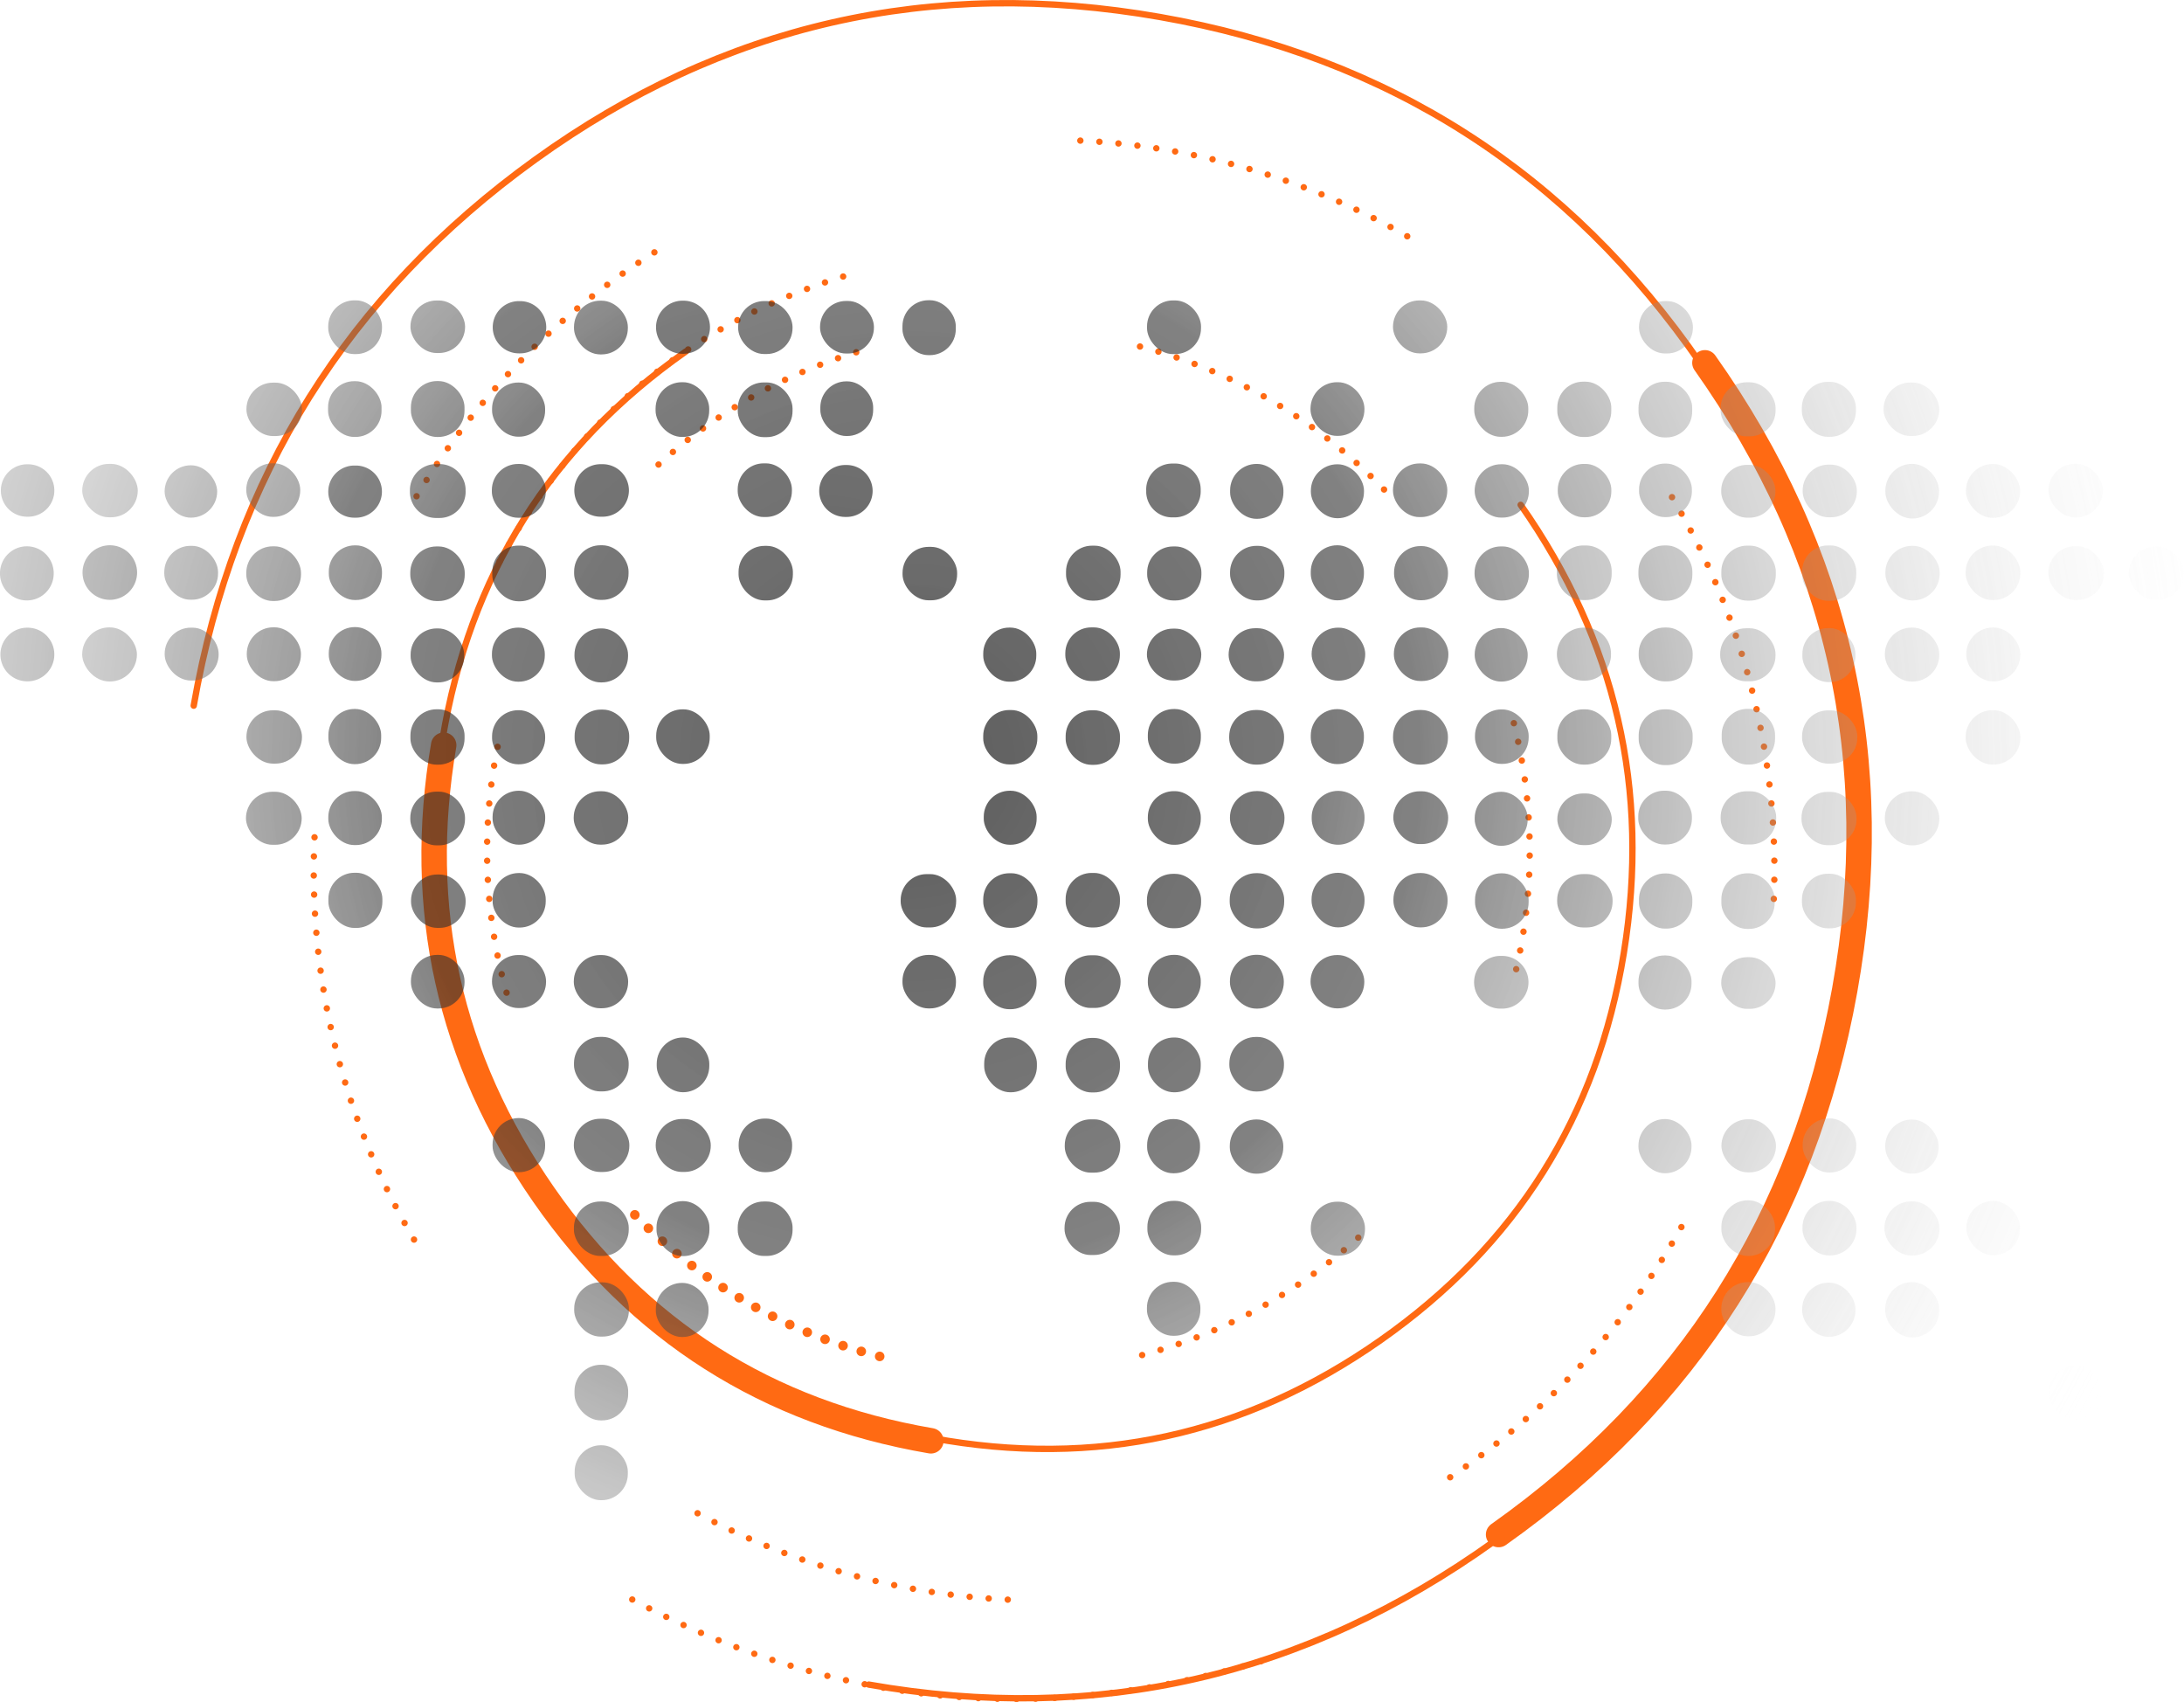 <svg xmlns="http://www.w3.org/2000/svg" xmlns:xlink="http://www.w3.org/1999/xlink" width="686.14" height="534.69" viewBox="0 0 686.14 534.69"><defs><radialGradient id="a" cx="315.48" cy="308.82" r="459.02" gradientTransform="matrix(1, 0, 0, -1, -29.93, 548.17)" gradientUnits="userSpaceOnUse"><stop offset="0"/><stop offset="0.35" stop-color="#333" stop-opacity="0.96"/><stop offset="0.93" stop-color="#fff" stop-opacity="0"/></radialGradient><radialGradient id="l" cx="315.48" cy="308.82" r="459.1" xlink:href="#a"/><radialGradient id="cm" cx="315.48" cy="308.82" r="459.2" xlink:href="#a"/><radialGradient id="fn" cx="311.43" cy="308.82" r="449.95" gradientTransform="matrix(1, 0, 0, -1, 0, 560)" xlink:href="#a"/><radialGradient id="fr" cx="317.63" cy="308.82" r="452.72" gradientTransform="matrix(1, 0, 0, -1, 0, 560)" xlink:href="#a"/></defs><title>map-circle_Orange_thin</title><path d="M565.56,125.8q63.26,89.37,43.91,197.07t-108.73,171" transform="translate(-29.93 -11.83)" style="fill:none;stroke:#ff6a13;stroke-linecap:round;stroke-linejoin:round;stroke-width:8px"/><path d="M322.38,464.42q-77.06-13.19-121.64-77.31T169.32,245.92" transform="translate(-29.93 -11.83)" style="fill:none;stroke:#ff6a13;stroke-linecap:round;stroke-linejoin:round;stroke-width:8px"/><path d="M306.3,437.91a163,163,0,0,1-81-48.82" transform="translate(-29.93 -11.83)" style="fill:none;stroke:#ff6a13;stroke-linecap:round;stroke-linejoin:round;stroke-width:3px;stroke-dasharray:0,6"/><path d="M90.79,233.5Q109.72,125.64,198.12,61.94T394.38,17.17q107.83,18.93,169.92,109t43.14,198Q588.53,432,499.41,495.94T302.86,541" transform="translate(-29.93 -11.83)" style="fill:none;stroke:#ff6a13;stroke-linecap:round;stroke-linejoin:round;stroke-width:2px"/><path d="M426.09,533.65q-105,31.62-200.56-21" transform="translate(-29.93 -11.83)" style="fill:none;stroke:#ff6a13;stroke-linecap:round;stroke-linejoin:round;stroke-width:2px;stroke-dasharray:0,6"/><path d="M346.53,514.32a228.62,228.62,0,0,1-98.27-27.58" transform="translate(-29.93 -11.83)" style="fill:none;stroke:#ff6a13;stroke-linecap:round;stroke-linejoin:round;stroke-width:2px;stroke-dasharray:0,6"/><path d="M558.17,397.29a230.55,230.55,0,0,1-75.43,80.42" transform="translate(-29.93 -11.83)" style="fill:none;stroke:#ff6a13;stroke-linecap:round;stroke-linejoin:round;stroke-width:2px;stroke-dasharray:0,6"/><path d="M555.22,168a228.43,228.43,0,0,1,31.87,128.58" transform="translate(-29.93 -11.83)" style="fill:none;stroke:#ff6a13;stroke-linecap:round;stroke-linejoin:round;stroke-width:2px;stroke-dasharray:0,6"/><path d="M369.34,56A228.47,228.47,0,0,1,473.68,87" transform="translate(-29.93 -11.83)" style="fill:none;stroke:#ff6a13;stroke-linecap:round;stroke-linejoin:round;stroke-width:2px;stroke-dasharray:0,6"/><path d="M160.8,167.71A230.57,230.57,0,0,1,240.4,88.1" transform="translate(-29.93 -11.83)" style="fill:none;stroke:#ff6a13;stroke-linecap:round;stroke-linejoin:round;stroke-width:2px;stroke-dasharray:0,6"/><path d="M160,401.21a228.42,228.42,0,0,1-31.2-127.45" transform="translate(-29.93 -11.83)" style="fill:none;stroke:#ff6a13;stroke-linecap:round;stroke-linejoin:round;stroke-width:2px;stroke-dasharray:0,6"/><path d="M507.67,170.41q44.88,64,32.41,140.78T463.62,432.85q-64,44.88-140.81,30.73T201.1,385.43q-44.88-64-32.17-141.24T245.4,122.24" transform="translate(-29.93 -11.83)" style="fill:none;stroke:#ff6a13;stroke-linecap:round;stroke-linejoin:round;stroke-width:2px"/><path d="M186.91,188.15q37-69,111.83-90.64" transform="translate(-29.93 -11.83)" style="fill:none;stroke:#ff6a13;stroke-linecap:round;stroke-linejoin:round;stroke-width:2px;stroke-dasharray:0,6"/><path d="M236.82,157.75a163.28,163.28,0,0,1,63.53-35.69" transform="translate(-29.93 -11.83)" style="fill:none;stroke:#ff6a13;stroke-linecap:round;stroke-linejoin:round;stroke-width:2px;stroke-dasharray:0,6"/><path d="M189.07,323.65A164.45,164.45,0,0,1,186.55,245" transform="translate(-29.93 -11.83)" style="fill:none;stroke:#ff6a13;stroke-linecap:round;stroke-linejoin:round;stroke-width:2px;stroke-dasharray:0,6"/><path d="M456.64,400.6a163.11,163.11,0,0,1-68.3,37" transform="translate(-29.93 -11.83)" style="fill:none;stroke:#ff6a13;stroke-linecap:round;stroke-linejoin:round;stroke-width:2px;stroke-dasharray:0,6"/><path d="M505.53,239a164.34,164.34,0,0,1,0,80.36" transform="translate(-29.93 -11.83)" style="fill:none;stroke:#ff6a13;stroke-linecap:round;stroke-linejoin:round;stroke-width:2px;stroke-dasharray:0,6"/><path d="M388.08,120.68a163,163,0,0,1,80.08,48.58" transform="translate(-29.93 -11.83)" style="fill:none;stroke:#ff6a13;stroke-linecap:round;stroke-linejoin:round;stroke-width:2px;stroke-dasharray:0,6"/><g style="opacity:0.64"><rect x="540.75" y="300.68" width="17.08" height="16.23" rx="8.11" style="fill:url(#a)"/><rect x="180.33" y="325.71" width="17.18" height="17.13" rx="8.25" style="fill:url(#a)"/><rect x="206.32" y="325.9" width="16.52" height="17.2" rx="8.25" style="fill:url(#a)"/><rect x="309.2" y="325.9" width="16.56" height="17.21" rx="8.16" style="fill:url(#a)"/><rect x="334.79" y="326.04" width="17.07" height="17.12" rx="8.14" style="fill:url(#a)"/><rect x="360.65" y="325.9" width="16.58" height="17.21" rx="8.14" style="fill:url(#a)"/><rect x="386.22" y="325.73" width="17.16" height="17.13" rx="8.3" style="fill:url(#a)"/><rect x="154.75" y="351.21" width="16.51" height="17.01" rx="8.21" style="fill:url(#a)"/><rect x="180.28" y="351.43" width="17.44" height="16.72" rx="8.25" style="fill:url(#a)"/><rect x="206" y="351.5" width="17.3" height="16.64" rx="8.25" style="fill:url(#a)"/><rect x="232.06" y="351.37" width="16.8" height="16.84" rx="8.16" style="fill:url(#a)"/><rect x="77.42" y="120.2" width="17.46" height="16.77" rx="8.33" style="fill:url(#l)"/><rect x="103.07" y="119.74" width="16.8" height="17.51" rx="8.19" style="fill:url(#a)"/><rect x="129.09" y="119.7" width="16.84" height="17.56" rx="8.21" style="fill:url(#a)"/><rect x="154.59" y="120.16" width="16.67" height="17.02" rx="8.21" style="fill:url(#a)"/><rect x="205.96" y="120.06" width="16.85" height="17.19" rx="8.25" style="fill:url(#a)"/><rect x="231.78" y="120.13" width="17.21" height="17.19" rx="8.16" style="fill:url(#a)"/><rect x="257.72" y="119.79" width="16.6" height="17.17" rx="8.16" style="fill:url(#a)"/><rect x="411.72" y="120.06" width="16.94" height="16.86" rx="8.3" style="fill:url(#a)"/><rect x="463.16" y="119.94" width="16.98" height="17.27" rx="8.29" style="fill:url(#a)"/><rect x="489.25" y="119.89" width="16.96" height="17.38" rx="8.12" style="fill:url(#a)"/><rect x="514.77" y="119.92" width="16.86" height="17.49" rx="8.12" style="fill:url(#a)"/><rect x="540.56" y="120.09" width="17.27" height="16.98" rx="8.11" style="fill:url(#a)"/><rect x="566.08" y="119.95" width="16.99" height="17.26" rx="8.11" style="fill:url(#a)"/><rect x="591.75" y="120.15" width="17.49" height="16.81" rx="8.39" style="fill:url(#a)"/><rect x="334.51" y="351.61" width="17.43" height="16.74" rx="8.14" style="fill:url(#a)"/><rect x="360.39" y="351.53" width="16.62" height="17.02" rx="8.14" style="fill:url(#a)"/><rect x="386.36" y="351.65" width="16.81" height="17.04" rx="8.3" style="fill:url(#a)"/><rect x="514.75" y="351.52" width="16.67" height="17.03" rx="8.33" style="fill:url(#a)"/><rect x="540.82" y="351.59" width="17.13" height="16.68" rx="8.33" style="fill:url(#a)"/><rect x="566.33" y="351.32" width="16.85" height="17" rx="8.33" style="fill:url(#a)"/><rect x="592.27" y="351.67" width="16.79" height="17.01" rx="8.39" style="fill:url(#a)"/><rect x="180.3" y="377.42" width="17.23" height="17.11" rx="8.25" style="fill:url(#a)"/><rect x="206.25" y="377.3" width="16.63" height="17.28" rx="8.25" style="fill:url(#a)"/><rect x="231.77" y="377.42" width="17.23" height="17.11" rx="8.16" style="fill:url(#a)"/><rect x="334.44" y="377.52" width="17.39" height="16.71" rx="8.14" style="fill:url(#a)"/><rect x="360.47" y="377.22" width="16.89" height="17.12" rx="8.14" style="fill:url(#a)"/><rect x="411.8" y="377.48" width="17.03" height="16.97" rx="8.3" style="fill:url(#a)"/><rect x="540.8" y="377.05" width="16.84" height="17.47" rx="8.33" style="fill:url(#a)"/><rect x="566.27" y="377.23" width="16.98" height="17.14" rx="8.33" style="fill:url(#a)"/><rect x="592.04" y="377.38" width="17.28" height="16.99" rx="8.39" style="fill:url(#a)"/><rect x="617.77" y="377.25" width="16.87" height="17.06" rx="8.39" style="fill:url(#a)"/><rect x="180.39" y="402.81" width="17.19" height="17.05" rx="8.25" style="fill:url(#a)"/><rect x="206.03" y="402.99" width="16.58" height="17" rx="8.25" style="fill:url(#a)"/><rect x="360.33" y="402.65" width="16.79" height="16.95" rx="8.14" style="fill:url(#a)"/><rect x="540.78" y="402.74" width="17.02" height="17.02" rx="8.33" style="fill:url(#a)"/><rect x="566.17" y="402.91" width="16.76" height="17.02" rx="8.33" style="fill:url(#a)"/><rect x="592.28" y="402.76" width="16.95" height="17.35" rx="8.39" style="fill:url(#a)"/><path d="M64.43,183.11h0A8.57,8.57,0,0,1,73,191.68v0a8.57,8.57,0,0,1-8.57,8.57h0a8.57,8.57,0,0,1-8.57-8.57v0A8.57,8.57,0,0,1,64.43,183.11Z" transform="translate(-29.93 -11.83)" style="fill:url(#a)"/><rect x="180.49" y="428.71" width="16.86" height="17.48" rx="8.25" style="fill:url(#a)"/><rect x="77.37" y="171.61" width="17.19" height="17.18" rx="8.33" style="fill:url(#a)"/><rect x="103.3" y="171.31" width="16.7" height="17.17" rx="8.19" style="fill:url(#a)"/><rect x="128.89" y="171.65" width="17.11" height="17.15" rx="8.21" style="fill:url(#a)"/><rect x="154.66" y="171.38" width="16.89" height="17.5" rx="8.21" style="fill:url(#a)"/><rect x="180.37" y="171.28" width="17.1" height="17.16" rx="8.25" style="fill:url(#a)"/><rect x="232.03" y="171.47" width="17.07" height="17.14" rx="8.16" style="fill:url(#a)"/><rect x="283.55" y="171.78" width="17.15" height="16.79" rx="8.16" style="fill:url(#a)"/><rect x="334.91" y="171.41" width="17.13" height="17.26" rx="8.14" style="fill:url(#a)"/><rect x="360.4" y="171.65" width="17.04" height="16.97" rx="8.14" style="fill:url(#a)"/><rect x="386.44" y="171.46" width="17.07" height="17.15" rx="8.3" style="fill:url(#a)"/><rect x="411.8" y="171.28" width="16.7" height="17.3" rx="8.3" style="fill:url(#a)"/><rect x="437.97" y="171.53" width="16.94" height="17.02" rx="8.29" style="fill:url(#a)"/><rect x="463.26" y="171.64" width="17.07" height="17" rx="8.29" style="fill:url(#a)"/><path d="M527.37,183.18h.78a8.11,8.11,0,0,1,8.11,8.11v.92a8.11,8.11,0,0,1-8.11,8.11h-.78a8.31,8.31,0,0,1-8.31-8.31v-.52A8.31,8.31,0,0,1,527.37,183.18Z" transform="translate(-29.93 -11.83)" style="fill:url(#a)"/><rect x="514.74" y="171.34" width="16.94" height="17.37" rx="8.12" style="fill:url(#a)"/><rect x="540.79" y="171.4" width="17.11" height="17.27" rx="8.11" style="fill:url(#a)"/><rect x="566.19" y="171.33" width="16.97" height="17.4" rx="8.11" style="fill:url(#a)"/><rect x="592.32" y="171.46" width="17.06" height="17.15" rx="8.39" style="fill:url(#a)"/><rect x="617.54" y="171.37" width="17.18" height="17.12" rx="8.39" style="fill:url(#a)"/><rect x="643.54" y="171.57" width="17.45" height="16.92" rx="8.39" style="fill:url(#a)"/><rect x="668.78" y="171.67" width="17.36" height="16.77" rx="8.38" style="fill:url(#a)"/><rect x="643.62" y="428.95" width="17.06" height="17.1" rx="8.39" style="fill:url(#a)"/><rect x="25.82" y="197.08" width="17.2" height="16.99" rx="8.49" style="fill:url(#a)"/><rect x="180.54" y="453.99" width="16.7" height="17.26" rx="8.25" style="fill:url(#a)"/><rect x="77.53" y="197.05" width="17.01" height="16.93" rx="8.33" style="fill:url(#a)"/><rect x="103.29" y="196.98" width="16.54" height="16.92" rx="8.19" style="fill:url(#a)"/><rect x="129" y="197.4" width="16.84" height="16.97" rx="8.21" style="fill:url(#a)"/><rect x="154.55" y="197.15" width="16.61" height="16.99" rx="8.21" style="fill:url(#a)"/><rect x="180.48" y="197.4" width="16.83" height="16.96" rx="8.25" style="fill:url(#a)"/><rect x="308.9" y="197.14" width="16.67" height="17" rx="8.16" style="fill:url(#a)"/><rect x="334.68" y="197.08" width="17.15" height="16.85" rx="8.14" style="fill:url(#a)"/><rect x="360.32" y="197.47" width="17.08" height="16.29" rx="8.14" style="fill:url(#a)"/><rect x="385.99" y="197.34" width="17.42" height="16.68" rx="8.3" style="fill:url(#a)"/><rect x="412.07" y="197.16" width="16.84" height="16.65" rx="8.3" style="fill:url(#a)"/><rect x="437.91" y="197.09" width="17.12" height="16.83" rx="8.29" style="fill:url(#a)"/><rect x="463.3" y="197.29" width="16.65" height="16.81" rx="8.29" style="fill:url(#a)"/><path d="M527.37,209h.56a8.13,8.13,0,0,1,8.12,8.12v.39a8.13,8.13,0,0,1-8.12,8.12h-.56a8.31,8.31,0,0,1-8.31-8.31h0A8.32,8.32,0,0,1,527.37,209Z" transform="translate(-29.93 -11.83)" style="fill:url(#a)"/><rect x="514.82" y="197.12" width="16.96" height="16.92" rx="8.12" style="fill:url(#a)"/><rect x="540.42" y="197.36" width="17.39" height="16.65" rx="8.11" style="fill:url(#a)"/><rect x="566.25" y="197.31" width="16.66" height="16.95" rx="8.11" style="fill:url(#a)"/><rect x="592.16" y="197.14" width="17.1" height="16.95" rx="8.39" style="fill:url(#cm)"/><rect x="617.73" y="197.11" width="16.98" height="16.93" rx="8.39" style="fill:url(#a)"/><rect x="77.42" y="223.12" width="17.45" height="16.75" rx="8.33" style="fill:url(#a)"/><rect x="103.17" y="222.7" width="16.58" height="17.34" rx="8.19" style="fill:url(#a)"/><rect x="128.94" y="222.8" width="17.01" height="17.4" rx="8.21" style="fill:url(#a)"/><rect x="154.59" y="223.09" width="16.68" height="17" rx="8.21" style="fill:url(#a)"/><rect x="180.52" y="222.9" width="17.15" height="17.21" rx="8.25" style="fill:url(#a)"/><rect x="206.15" y="222.82" width="16.82" height="17.15" rx="8.25" style="fill:url(#a)"/><rect x="308.89" y="223.04" width="17.01" height="17.09" rx="8.16" style="fill:url(#a)"/><rect x="334.79" y="223.11" width="17.07" height="17.14" rx="8.14" style="fill:url(#a)"/><rect x="360.61" y="222.72" width="16.66" height="17.16" rx="8.14" style="fill:url(#a)"/><rect x="386.17" y="223.03" width="17.24" height="17.15" rx="8.3" style="fill:url(#a)"/><rect x="411.8" y="222.75" width="16.69" height="17.28" rx="8.3" style="fill:url(#a)"/><rect x="437.65" y="223.03" width="17.24" height="17.15" rx="8.29" style="fill:url(#a)"/><rect x="463.39" y="222.85" width="16.87" height="17.11" rx="8.29" style="fill:url(#a)"/><rect x="489.27" y="222.82" width="16.93" height="17.36" rx="8.12" style="fill:url(#a)"/><rect x="514.82" y="222.82" width="16.95" height="17.52" rx="8.12" style="fill:url(#a)"/><rect x="540.9" y="222.67" width="16.76" height="17.5" rx="8.11" style="fill:url(#a)"/><rect x="566.15" y="223.15" width="17.35" height="16.72" rx="8.11" style="fill:url(#a)"/><rect x="617.55" y="223.09" width="17.17" height="17.08" rx="8.39" style="fill:url(#a)"/><rect x="77.27" y="248.71" width="17.51" height="16.66" rx="8.33" style="fill:url(#a)"/><rect x="103.14" y="248.49" width="16.83" height="16.97" rx="8.19" style="fill:url(#a)"/><rect x="128.9" y="248.67" width="17.19" height="16.88" rx="8.21" style="fill:url(#a)"/><rect x="154.75" y="248.39" width="16.53" height="16.95" rx="8.21" style="fill:url(#a)"/><rect x="180.24" y="248.55" width="17.13" height="16.77" rx="8.25" style="fill:url(#a)"/><rect x="309.06" y="248.39" width="16.62" height="16.97" rx="8.16" style="fill:url(#a)"/><rect x="360.61" y="248.52" width="16.64" height="16.85" rx="8.14" style="fill:url(#a)"/><rect x="386.41" y="248.5" width="17.13" height="16.88" rx="8.3" style="fill:url(#a)"/><path d="M450.32,260.27h0a8.3,8.3,0,0,1,8.3,8.3v.31a8.3,8.3,0,0,1-8.3,8.3h0a8.3,8.3,0,0,1-8.3-8.3v-.31A8.3,8.3,0,0,1,450.32,260.27Z" transform="translate(-29.93 -11.83)" style="fill:url(#a)"/><rect x="437.73" y="248.56" width="17.24" height="16.59" rx="8.29" style="fill:url(#a)"/><rect x="463.3" y="248.72" width="16.65" height="16.97" rx="8.29" style="fill:url(#a)"/><rect x="489.26" y="249.24" width="17.1" height="16.23" rx="8.11" style="fill:url(#a)"/><rect x="514.68" y="248.38" width="16.86" height="16.9" rx="8.12" style="fill:url(#a)"/><rect x="540.57" y="248.56" width="17.45" height="16.72" rx="8.11" style="fill:url(#a)"/><rect x="565.97" y="248.75" width="17.28" height="16.74" rx="8.11" style="fill:url(#a)"/><rect x="592.15" y="248.57" width="17.11" height="16.98" rx="8.39" style="fill:url(#a)"/><rect x="103.17" y="274.16" width="16.96" height="17.33" rx="8.19" style="fill:url(#a)"/><rect x="129.13" y="274.7" width="17.16" height="16.77" rx="8.21" style="fill:url(#a)"/><rect x="154.76" y="274.24" width="16.69" height="17.13" rx="8.21" style="fill:url(#a)"/><rect x="282.96" y="274.58" width="17.43" height="16.75" rx="8.16" style="fill:url(#a)"/><rect x="308.9" y="274.31" width="17.03" height="17.14" rx="8.16" style="fill:url(#a)"/><rect x="334.79" y="274.21" width="17.06" height="17.13" rx="8.14" style="fill:url(#a)"/><rect x="360.33" y="274.5" width="17.01" height="17.08" rx="8.14" style="fill:url(#a)"/><rect x="386.33" y="274.28" width="17.12" height="17.36" rx="8.3" style="fill:url(#a)"/><rect x="412.05" y="274.17" width="16.64" height="17.14" rx="8.3" style="fill:url(#a)"/><rect x="437.77" y="274.24" width="17.01" height="17.07" rx="8.29" style="fill:url(#a)"/><rect x="463.4" y="274.33" width="16.84" height="17.41" rx="8.29" style="fill:url(#a)"/><rect x="489.21" y="274.57" width="17.41" height="16.77" rx="8.12" style="fill:url(#a)"/><rect x="514.92" y="274.37" width="16.75" height="17.33" rx="8.12" style="fill:url(#a)"/><rect x="540.8" y="274.33" width="16.74" height="17.47" rx="8.11" style="fill:url(#a)"/><rect x="566.11" y="274.46" width="16.95" height="17.15" rx="8.11" style="fill:url(#a)"/><rect x="129.1" y="299.95" width="16.84" height="16.84" rx="8.21" style="fill:url(#a)"/><rect x="154.57" y="299.99" width="16.98" height="16.66" rx="8.21" style="fill:url(#a)"/><rect x="180.27" y="300" width="17.07" height="16.72" rx="8.25" style="fill:url(#a)"/><rect x="283.53" y="299.96" width="16.8" height="16.81" rx="8.16" style="fill:url(#a)"/><rect x="308.89" y="300.06" width="16.76" height="16.96" rx="8.16" style="fill:url(#a)"/><rect x="334.49" y="300.07" width="17.56" height="16.55" rx="8.14" style="fill:url(#a)"/><rect x="360.61" y="299.94" width="16.63" height="16.86" rx="8.14" style="fill:url(#a)"/><rect x="386.4" y="299.92" width="16.93" height="16.91" rx="8.3" style="fill:url(#a)"/><rect x="411.73" y="300" width="16.89" height="16.75" rx="8.3" style="fill:url(#a)"/><path d="M501.33,312.1h.51a8.29,8.29,0,0,1,8.29,8.29h0a8.29,8.29,0,0,1-8.29,8.28h-.51a8.29,8.29,0,0,1-8.29-8.28h0A8.29,8.29,0,0,1,501.33,312.1Z" transform="translate(-29.93 -11.83)" style="fill:url(#a)"/><rect x="514.76" y="300.13" width="16.66" height="16.99" rx="8.12" style="fill:url(#a)"/><rect x="154.52" y="145.74" width="16.95" height="16.9" rx="8.21" style="fill:url(#a)"/><rect x="103.11" y="94.35" width="16.9" height="16.88" rx="8.19" style="fill:url(#a)"/><rect x="128.95" y="94.39" width="17.16" height="16.5" rx="8.21" style="fill:url(#a)"/><path d="M192.94,106.42h.39a8.21,8.21,0,0,1,8.21,8.21h0a8.21,8.21,0,0,1-8.21,8.2h-.39a8.21,8.21,0,0,1-8.21-8.2h0A8.21,8.21,0,0,1,192.94,106.42Z" transform="translate(-29.93 -11.83)" style="fill:url(#a)"/><rect x="180.33" y="94.45" width="16.92" height="16.88" rx="8.25" style="fill:url(#a)"/><path d="M244.37,106.28h.27a8.33,8.33,0,0,1,8.34,8.34h0a8.33,8.33,0,0,1-8.34,8.34h-.27a8.33,8.33,0,0,1-8.34-8.34h0A8.33,8.33,0,0,1,244.37,106.28Z" transform="translate(-29.93 -11.83)" style="fill:url(#a)"/><rect x="231.9" y="94.57" width="17.09" height="16.64" rx="8.16" style="fill:url(#a)"/><rect x="257.63" y="94.54" width="16.93" height="16.51" rx="8.16" style="fill:url(#a)"/><rect x="283.52" y="94.31" width="16.76" height="17.25" rx="8.16" style="fill:url(#a)"/><rect x="360.36" y="94.37" width="16.96" height="16.86" rx="8.14" style="fill:url(#a)"/><rect x="437.63" y="94.37" width="17.05" height="16.63" rx="8.29" style="fill:url(#a)"/><rect x="514.93" y="94.58" width="16.93" height="16.45" rx="8.12" style="fill:url(#a)"/><rect x="51.61" y="171.46" width="16.89" height="16.93" rx="8.22" style="fill:url(#a)"/><rect x="25.84" y="145.72" width="17.44" height="16.77" rx="8.38" style="fill:url(#a)"/><path d="M38.51,209h.1A8.42,8.42,0,0,1,47,217.43h0a8.42,8.42,0,0,1-8.42,8.42h-.1a8.42,8.42,0,0,1-8.42-8.42h0A8.42,8.42,0,0,1,38.51,209Z" transform="translate(-29.93 -11.83)" style="fill:url(#a)"/><rect x="77.37" y="145.52" width="16.95" height="16.84" rx="8.33" style="fill:url(#a)"/><rect x="51.73" y="197.16" width="16.96" height="16.61" rx="8.22" style="fill:url(#a)"/><path d="M168.07,174.54h-1.16a8.21,8.21,0,0,1-8.2-8.21v-.52a8.2,8.2,0,0,1,8.2-8.2H168a8.21,8.21,0,0,1,8.2,7.75v.51a8.22,8.22,0,0,1-7.76,8.66Z" transform="translate(-29.93 -11.83)" style="fill:url(#fn)"/><path d="M218.61,157.64h.65a8.25,8.25,0,0,1,8.25,8.25h0a8.25,8.25,0,0,1-8.25,8.25h-.65a8.25,8.25,0,0,1-8.25-8.25h0A8.25,8.25,0,0,1,218.61,157.64Z" transform="translate(-29.93 -11.83)" style="fill:url(#a)"/><rect x="231.76" y="145.55" width="17.03" height="16.86" rx="8.16" style="fill:url(#a)"/><path d="M295.46,157.9h.46a8.15,8.15,0,0,1,8.16,8.15h0a8.16,8.16,0,0,1-8.16,8.16h-.46a8.16,8.16,0,0,1-8.16-8.16h0A8.15,8.15,0,0,1,295.46,157.9Z" transform="translate(-29.93 -11.83)" style="fill:url(#a)"/><path d="M398.12,157.43H399a8.15,8.15,0,0,1,8.15,8.14v.63a8.15,8.15,0,0,1-8.15,8.15h-.84a8.14,8.14,0,0,1-8.13-7.74V166a8.14,8.14,0,0,1,7.72-8.54Z" transform="translate(-29.93 -11.83)" style="fill:url(#fr)"/><rect x="386.46" y="145.73" width="16.75" height="17.25" rx="8.3" style="fill:url(#a)"/><rect x="411.83" y="145.84" width="16.69" height="16.95" rx="8.3" style="fill:url(#a)"/><rect x="437.63" y="145.58" width="17.06" height="16.85" rx="8.29" style="fill:url(#a)"/><rect x="463.29" y="145.83" width="17.04" height="16.76" rx="8.29" style="fill:url(#a)"/><rect x="489.4" y="145.73" width="16.83" height="16.76" rx="8.12" style="fill:url(#a)"/><rect x="514.94" y="145.62" width="16.6" height="16.82" rx="8.12" style="fill:url(#a)"/><rect x="540.75" y="146.02" width="17.02" height="16.59" rx="8.11" style="fill:url(#a)"/><rect x="566.34" y="145.95" width="17.02" height="16.54" rx="8.11" style="fill:url(#a)"/><rect x="592.32" y="145.71" width="16.85" height="17.17" rx="8.39" style="fill:url(#a)"/><rect x="617.63" y="145.77" width="17.02" height="16.9" rx="8.39" style="fill:url(#a)"/><rect x="643.57" y="145.69" width="17.08" height="16.84" rx="8.39" style="fill:url(#a)"/><path d="M38.37,183.44h0a8.44,8.44,0,0,1,8.43,8.44V192a8.44,8.44,0,0,1-8.43,8.44h0A8.44,8.44,0,0,1,29.93,192v-.12A8.44,8.44,0,0,1,38.37,183.44Z" transform="translate(-29.93 -11.83)" style="fill:url(#a)"/><path d="M141.25,158.07h.48a8.19,8.19,0,0,1,8.19,8.19h0a8.19,8.19,0,0,1-8.19,8.19h-.48a8.19,8.19,0,0,1-8.19-8.19h0A8.19,8.19,0,0,1,141.25,158.07Z" transform="translate(-29.93 -11.83)" style="fill:url(#a)"/><path d="M38.43,157.68h.34A8.22,8.22,0,0,1,47,165.91h0a8.22,8.22,0,0,1-8.23,8.23h-.34a8.22,8.22,0,0,1-8.23-8.23h0A8.22,8.22,0,0,1,38.43,157.68Z" transform="translate(-29.93 -11.83)" style="fill:url(#a)"/><rect x="51.72" y="146.16" width="16.51" height="16.45" rx="8.22" style="fill:url(#a)"/></g></svg>